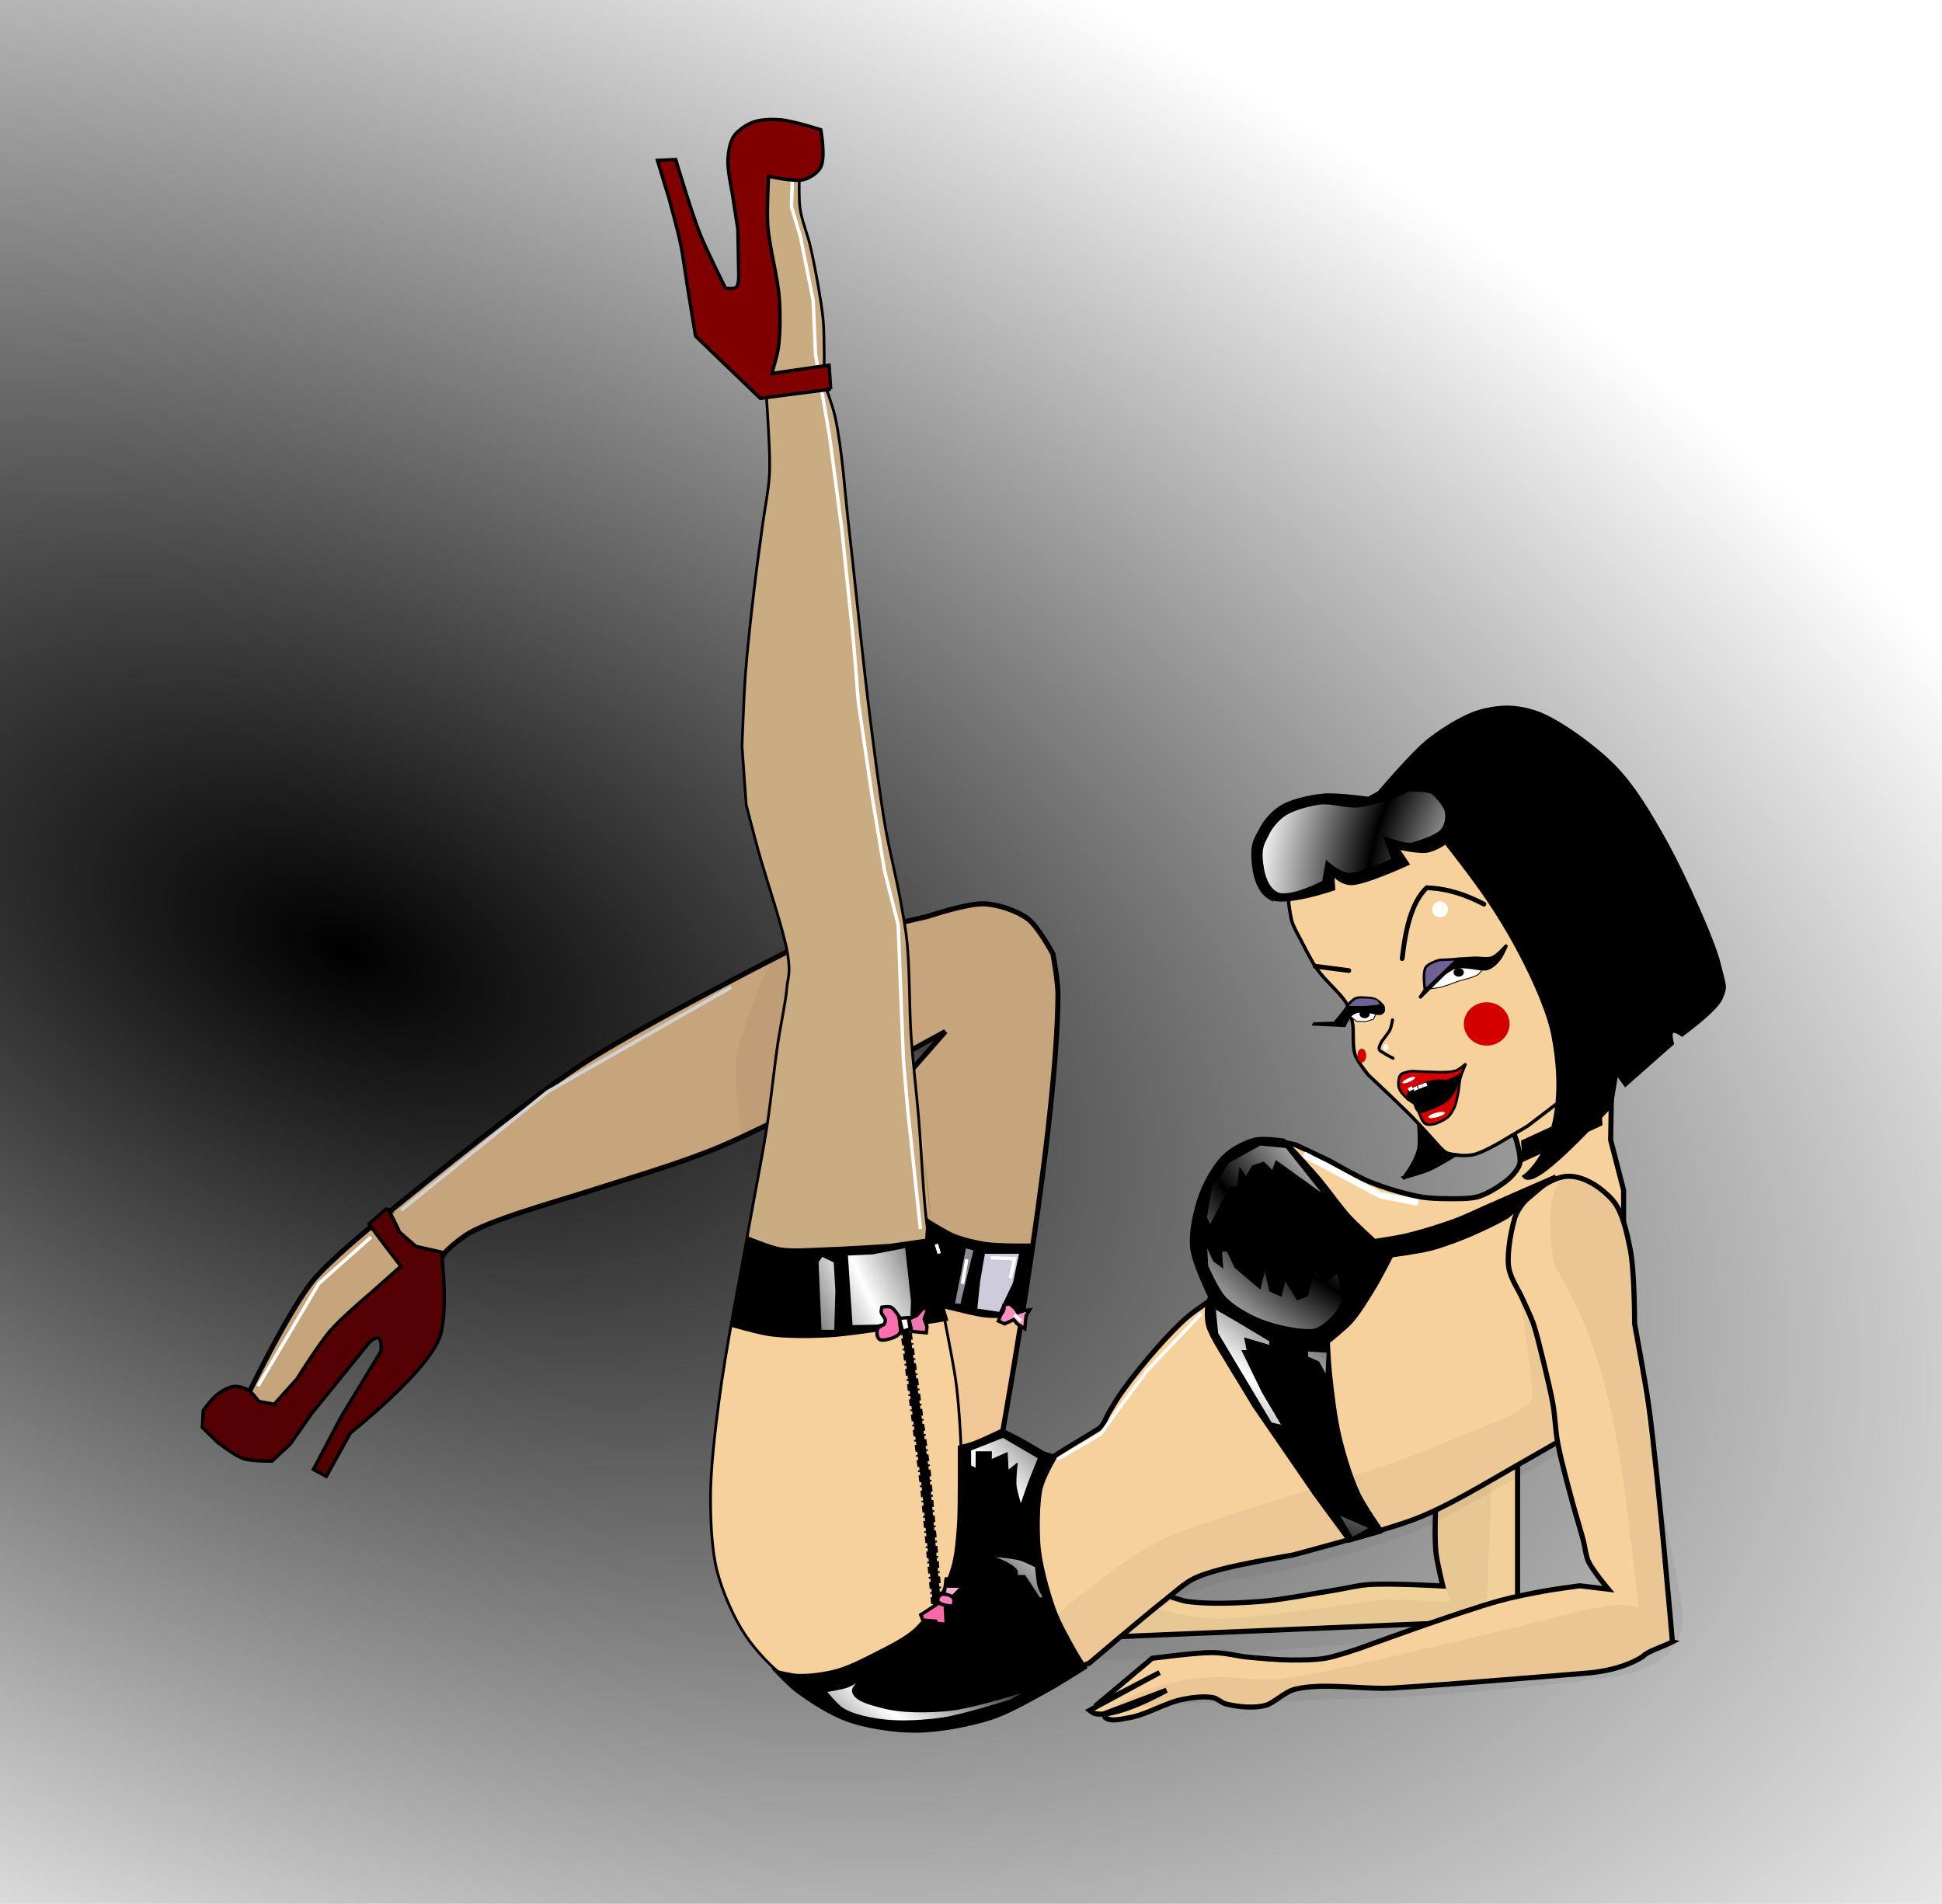 <svg xmlns="http://www.w3.org/2000/svg" xmlns:xlink="http://www.w3.org/1999/xlink" viewBox="0 0 570.44 559.2"><defs><filter id="k" height="2.64" width="4.163" color-interpolation-filters="sRGB" y="-.82" x="-1.581"><feGaussianBlur stdDeviation="1.588"/></filter><filter id="z" height="1.746" width="1.696" color-interpolation-filters="sRGB" y="-.373" x="-.348"><feGaussianBlur stdDeviation=".44"/></filter><filter id="x" height="1.306" width="2.108" color-interpolation-filters="sRGB" y="-.153" x="-.554"><feGaussianBlur stdDeviation=".526"/></filter><filter id="w" height="1.362" width="1.314" color-interpolation-filters="sRGB" y="-.181" x="-.157"><feGaussianBlur stdDeviation=".525"/></filter><filter id="v" height="1.119" width="1.288" color-interpolation-filters="sRGB" y="-.059" x="-.144"><feGaussianBlur stdDeviation=".456"/></filter><filter id="u" color-interpolation-filters="sRGB"><feGaussianBlur stdDeviation=".587"/></filter><filter id="t" color-interpolation-filters="sRGB"><feGaussianBlur stdDeviation="1.002"/></filter><filter id="q" color-interpolation-filters="sRGB"><feGaussianBlur stdDeviation=".416"/></filter><filter id="A" color-interpolation-filters="sRGB"><feGaussianBlur stdDeviation="2.102"/></filter><filter id="p" height="1.425" width="1.551" color-interpolation-filters="sRGB" y="-.212" x="-.276"><feGaussianBlur stdDeviation=".17"/></filter><filter id="o" color-interpolation-filters="sRGB"><feGaussianBlur stdDeviation=".064"/></filter><filter id="n" color-interpolation-filters="sRGB"><feGaussianBlur stdDeviation=".143"/></filter><filter id="m" height="2.575" width="1.429" color-interpolation-filters="sRGB" y="-.787" x="-.215"><feGaussianBlur stdDeviation=".445"/></filter><filter id="l" height="1.248" width="1.233" color-interpolation-filters="sRGB" y="-.124" x="-.116"><feGaussianBlur stdDeviation=".089"/></filter><filter id="y" height="1.716" width="2.457" color-interpolation-filters="sRGB" y="-.358" x="-.728"><feGaussianBlur stdDeviation=".562"/></filter><filter id="j" height="3.272" width="3.156" color-interpolation-filters="sRGB" y="-1.136" x="-1.078"><feGaussianBlur stdDeviation="6.031"/></filter><filter id="i" height="1.975" width="1.975" color-interpolation-filters="sRGB" y="-.487" x="-.487"><feGaussianBlur stdDeviation=".944"/></filter><filter id="h" color-interpolation-filters="sRGB"><feGaussianBlur stdDeviation="1.232"/></filter><filter id="g" height="3.657" width="1.509" color-interpolation-filters="sRGB" y="-1.328" x="-.255"><feGaussianBlur stdDeviation="2.526"/></filter><filter id="f" height="1.485" width="1.22" color-interpolation-filters="sRGB" y="-.243" x="-.11"><feGaussianBlur stdDeviation="1.628"/></filter><filter id="e" height="2.374" width="2.461" color-interpolation-filters="sRGB" y="-.687" x="-.73"><feGaussianBlur stdDeviation="5.336"/></filter><filter id="s" height="1.032" width="1.266" color-interpolation-filters="sRGB" y="-.016" x="-.133"><feGaussianBlur stdDeviation="2.1"/></filter><filter id="B" color-interpolation-filters="sRGB"><feGaussianBlur stdDeviation="1.896"/></filter><filter id="d" color-interpolation-filters="sRGB"><feGaussianBlur stdDeviation="1.144"/></filter><filter id="c" color-interpolation-filters="sRGB"><feGaussianBlur stdDeviation=".29"/></filter><radialGradient id="b" gradientUnits="userSpaceOnUse" cy="583.78" cx="226.84" gradientTransform="matrix(1.637 .638 -.297 .946 -4.848 -197.02)" r="350.55"><stop offset="0"/><stop offset="1" stop-opacity="0"/></radialGradient><radialGradient id="r" xlink:href="#a" spreadMethod="reflect" gradientUnits="userSpaceOnUse" cy="660.02" cx="528.62" gradientTransform="matrix(.554 .448 -.482 .596 586.05 -149.62)" r="46.308"/><linearGradient id="a"><stop offset="0"/><stop offset="1" stop-color="#fff"/></linearGradient></defs><g transform="translate(-91.326 -220.59)"><path color="#000" fill="url(#b)" d="M91.326 220.59h570.44v559.2H91.326z"/><path d="M383.71 653s18.26-97.952 18.383-140.44c.01-3.557-1.47-11.765-1.47-11.765s-4.32-8.013-7.354-10.294c-3.178-2.39-8.53-4.163-12.5-4.412-5.182-.325-16.912 3.677-16.912 3.677l-38.236 8.823s-45.125 22.754-63.237 34.56c-19.11 12.456-60.295 46.324-60.295 46.324s-14.284 11.52-19.118 17.647c-7.83 9.925-20.589 36.765-20.589 36.765l8.824 3.677 41.177-39.707 8.824-8.088s.413-1.731 6.615-6.136 26.61-9.987 38.239-13.718c11.093-3.559 26.036-7.962 36.765-12.5 20.535-8.685 66.178-33.824 66.178-33.824l-30.883 35.295 11.765 110.3 33.824-16.177z" fill-rule="evenodd" stroke="#000" stroke-width="1.5" fill="#f1c795"/><path d="M289.81 697.97s-4.61 13.49-5.22 20.234c-.609 6.745 1.564 20.234 1.564 20.234l3.695.156 3.625-40.469-3.664-.156z" style="block-progression:tb;text-indent:0;text-transform:none" transform="matrix(2.359 0 0 1.637 -363.65 -644.44)" opacity=".196" filter="url(#c)" color="#000"/><path d="M326.33 266.97s-.591 10.437 0 14.853c.442 3.302 2.156 7.471 2.922 10.714.856 3.625 1.806 8.504 2.435 12.175.523 3.055 1.22 7.137 1.461 10.227.42 5.39.243 18.019.243 18.019s2.498 6.741 3.166 9.74c2.178 9.772 2.978 23.17 4.14 33.116 1.099 9.415 3.408 31.41 3.408 31.41s1.789 16.374 2.679 23.377c1.265 9.951 2.915 23.23 4.626 33.116 1.107 6.395 3.213 14.8 4.383 21.184.667 3.638 1.575 8.495 1.948 12.175.848 8.366.646 19.613 1.218 28.002.483 7.1 1.58 16.529 2.191 23.619.87 10.075 1.318 23.582 2.679 33.603 1.09 8.035 3.647 18.566 5.113 26.54 1.073 5.836 2.727 13.587 3.41 19.48.882 7.633 1.413 17.886 1.46 25.568.03 4.899-.73 16.314-.73 16.314l-3.166 42.856s-26.436 6.147-37.742 4.626c-3.052-.41-6.95-2.165-9.496-3.896-4.444-3.02-9.425-8.443-12.418-12.905-3.426-5.105-6.739-12.797-8.28-18.749-1.616-6.249-1.932-14.973-1.947-21.428-.02-8.505 1.347-19.81 2.435-28.246 2.037-15.806 6.25-36.656 9.01-52.352 1.503-8.552 3.777-19.909 5.113-28.489 1.201-7.717 2.4-19.79 3.409-25.81 1.008-6.021 2.096-11.063 2.435-14.854.338-3.791 1.181-4.019.243-10.227-.938-6.208-6.72-23.369-8.522-29.95-1.802-6.581-3.653-13.879-3.653-13.879l-1.21-17.04s.506-14.669.974-20.94c.585-7.836 1.764-18.25 2.679-26.055.651-5.561 1.687-12.956 2.435-18.506.57-4.238 1.716-9.852 1.948-14.123.277-5.108-.216-11.936-.487-17.045-.75-14.12-3.653-46.995-3.653-46.995l-.243-32.385 13.392 3.166z" fill-rule="evenodd" stroke="#000" stroke-width=".8" fill="#f6d19c"/><path d="M537.09 638.82v57.568l-127.97 5.384 13.253-28.991 13.253 16.98s3.152 1.054 4.556 1.243c6.28.84 14.803.474 21.122 0 6.64-.499 15.373-2.27 21.95-3.314 2.985-.474 6.924-1.435 9.94-1.656 6.568-.482 21.95.414 21.95.414s-1.805-7.198-2.071-10.354c-.71-8.423.828-28.163.828-28.163l23.193-9.112z" fill-rule="evenodd" stroke="#000" stroke-width="1.5" fill="#f1d09a"/><path d="M529.71 649.86l-1.929 47.436c-8.324 5.536-82.68 9.326-115.36 11.35l16.58-16.14s13.143 3.929 22.43 3.571c9.285-.357 46.856-5.714 46.856-5.714l19.25.714s-7.75-19.07-5.964-26.929l18.143-14.286z" opacity=".211" filter="url(#d)"/><path d="M401.75 712.46l9.486-3.32s15.794-13.458 22.767-18.973c2.233-1.766 5.08-4.35 7.59-5.692 2.261-1.21 5.59-2.166 8.063-2.846 6.296-1.731 21.344-4.269 21.344-4.269s25.726-6.756 35.574-10.435c9.849-3.68 21.632-10.983 29.882-15.653s24.665-14.23 24.665-14.23l7.115-54.073v-12.807l-3.795-14.704.475-28.934-36.048 7.115 7.888 21.928s1.428 4.717 1.006 6.708c-.272 1.283-1.456 2.727-2.348 3.69-1.367 1.476-3.632 3.002-5.366 4.024-1.377.812-3.31 1.8-4.863 2.18-2.546.622-6.1.513-8.72.503-2.32-.009-5.43-.1-7.715-.503-4.593-.81-10.597-2.62-14.925-4.36-3.737-1.503-11.907-6.205-11.907-6.205l-9.894-4.696s-2.803-.67-4.025-.838c-2.198-.303-5.192-.883-7.378-.503-1.731.3-3.924 1.345-5.367 2.348-1.723 1.198-3.576 3.372-4.863 5.03-2.062 2.66-4.716 6.398-5.87 9.56-.697 1.911-.888 4.676-1.005 6.707-.171 2.965-.136 6.962.335 9.894.341 2.122 1.165 4.901 2.012 6.876.712 1.657 3.019 5.199 3.019 5.199s-6.278 4.12-8.72 6.204c-2.895 2.472-6.36 6.21-8.888 9.056-3.256 3.666-7.382 8.754-10.23 12.745-1.314 1.84-2.882 4.422-4.025 6.373-.694 1.185-1.262 3.003-2.18 4.024-.653.727-1.863 1.315-2.683 1.845-2.125 1.37-5.063 3.028-7.211 4.36-2.23 1.384-7.38 4.696-7.38 4.696l-15.427 38.738 19.61 23.236z" fill-rule="evenodd" stroke="#000" stroke-width="1.5" fill="#f6d19c"/><path d="M412.25 723.09l3.459-1.998.23 2.382-2.69.231-.999-.615zM420.01 723.55s.613.969.371 1.291c-.582.776-2.507.785-3.065.646-.557-.14-.623-.839-.623-.839l3.317-1.098z" fill-rule="evenodd" fill="red"/><path d="M537.67 778.1c0 5.149-3.925 9.323-8.766 9.323-4.842 0-8.767-4.174-8.767-9.323s3.925-9.323 8.767-9.323 8.766 4.174 8.766 9.323z" transform="translate(23.942 -191.29)" fill-rule="evenodd" filter="url(#e)" fill="#fff"/><path d="M474.23 559.67l11.132 5.844 11.41 6.123 11.132 2.226" filter="url(#f)" stroke="#fff" stroke-width="1.9" fill="none"/><path d="M514.98 743.94l20.475-3.37" transform="matrix(1.15 0 0 3.22 -53.92 -1836.7)" filter="url(#g)" stroke="#000" stroke-width="2" fill="none"/><path d="M209.15 576.1l42.985-34.797 53.901-30.703" filter="url(#h)" stroke="#fff" fill="none"/><path d="M469.83 485.54s.485 4.157 1.033 5.854c.547 1.693 1.76 3.76 2.583 5.338 1.368 2.624 3.115 6.19 4.82 8.608 2.173 3.083 6.704 7.023 8.265 9.47s1.571 3.864 2.066 6.199c.496 2.334-.079 6.497.69 9.125.618 2.118 3.96 6.199 3.96 6.199l6.198 5.854s5 4.762 7.059 6.887c2.341 2.415 7.576 8.264 7.576 8.264s1.423 1.565 2.238 1.894c2.16.874 5.456.934 7.748.517 2.456-.447 7.576-3.444 7.576-3.444l8.437-4.993 8.78-6.715 3.789-42.184-14.807-26.86-28.926-15.496-34.78 12.57-4.305 12.912z" fill-rule="evenodd" stroke="#000" fill="#f6d19c"/><path d="M491.05 676.75a2.324 2.324 0 11-4.649 0 2.324 2.324 0 014.649 0z" transform="translate(25.612 -189.07)" fill-rule="evenodd" filter="url(#i)" fill="#feffff"/><path d="M509.13 710.42c0 3.518-3.006 6.37-6.715 6.37s-6.715-2.852-6.715-6.37 3.006-6.37 6.715-6.37 6.715 2.852 6.715 6.37z" transform="translate(25.612 -189.07)" fill-rule="evenodd" filter="url(#j)" fill="#d40000"/><path d="M468.33 719.8c0 1.284-.54 2.324-1.205 2.324-.666 0-1.205-1.04-1.205-2.324s.54-2.324 1.205-2.324 1.205 1.04 1.205 2.324z" transform="matrix(1.054 0 0 .875 -1.003 -99.189)" fill-rule="evenodd" filter="url(#k)" fill="#d40000"/><path d="M521.91 533.02s-1.26 2.866-1.6 4.159c-.332 1.266-.378 3.035-.64 4.318-.266 1.312-.572 3.097-1.119 4.318-.424.948-1.14 2.192-1.92 2.88-1.045.922-3.097 1.863-4.158 2.078-1.06.216-1.828.29-2.559-.16-.73-.448-1.22-1.851-1.599-2.719-.4-.918-.96-3.198-.96-3.198s-2.257-1.053-3.039-1.76c-.79-.714-1.797-1.851-2.079-2.879-.28-1.022-.149-2.7.32-3.518.47-.818 1.16-.765 2.352-1.147 1.193-.383 3.148-.02 5.26 0 2.11.02 6.265.436 8.702-.293 1.058-.316 3.04-2.079 3.04-2.079z" fill-rule="evenodd" stroke="#000" stroke-width=".75" fill="#d40000"/><path d="M504.91 543.35s.184-1.579.565-2.149c.33-.493 1.697-1.018 1.697-1.018s2.267-1.028 3.28-1.357c.83-.27 1.957-.616 2.827-.678 1.088-.078 2.324.215 3.393 0 1.056-.214 3.167-1.47 3.167-1.47s-.64 2.516-1.131 3.505c-.553 1.113-1.438 2.577-2.375 3.393-1.236 1.077-3.325 1.925-4.863 2.488-.982.36-2.443 1.226-3.393.792-.663-.303-1.131-2.149-1.131-2.149l-2.036-1.357z" fill-rule="evenodd" stroke="#000"/><rect ry="0" transform="matrix(.786 -.441 .441 .786 72.846 -117.48)" height="1.167" width="1.459" y="870.98" x="60.901" filter="url(#l)" fill="#fff"/><path d="M482.58 726.08c0 .375-1.114.679-2.488.679s-2.488-.304-2.488-.679c0-.375 1.114-.679 2.488-.679s2.488.304 2.488.679z" transform="matrix(.748 -.33 .33 .748 -93.571 153.16)" filter="url(#m)" fill="#fff"/><path d="M482.58 726.08c0 .375-1.114.679-2.488.679s-2.488-.304-2.488-.679c0-.375 1.114-.679 2.488-.679s2.488.304 2.488.679z" transform="rotate(-15.324 -164.811 513.737)" filter="url(#m)" fill="#fff"/><rect transform="matrix(.818 -.38 .38 .818 125.52 -149.22)" ry="0" height="1.167" width="1.459" y="870.98" x="60.901" filter="url(#l)" fill="#fff"/><rect ry="0" transform="rotate(-20.124 -412.32 -613.46) scale(.902)" height="1.167" width="1.459" y="870.98" x="60.901" filter="url(#l)" fill="#fff"/><rect transform="rotate(-20.124 -413.042 -617.25) scale(.902)" ry="0" height="1.167" width="1.459" y="870.98" x="60.901" filter="url(#l)" fill="#fff"/><path d="M503.2 502.15c.99-8.867 2.816-16.588 7.197-20.792 6.071.18 11.574 2.065 16.794 4.798M487.52 505.67l-9.916-1.28" filter="url(#n)" stroke="#000" stroke-linecap="round" stroke-width="1.4" fill="none"/><path d="M510.51 511.19l3.895-.573 2.433-.761 2.754-1.033 2.97-.818s2.107-.601 2.841-1.105c.433-.296 1.077-1.134 1.077-1.134l-1.206-2.195-11.019.646-3.745 6.973z" fill-rule="evenodd" stroke="#000" stroke-width=".25" fill="#feffff"/><path d="M508.57 513.43s4.502-4.53 6.477-6.425c.614-.59.706-.726 2.512-1.8 1.78-1.06 4.529-.675 6.68-.384 1.265.171 2.913.574 4.07.181 1.331-.452 2.722-1.769 3.585-3.017.863-1.249 1.793-3.503 1.793-3.503s-2.326 2.722-3.94 3.412c-1.474.631-3.736.088-5.337.162-1.706.079-5.681.355-5.681.355l-7.06 6.37-3.099 4.65z" stroke-linejoin="round" fill-rule="evenodd" stroke="#000" stroke-linecap="round"/><path d="M509.8 510.77s-.606-4.378.264-5.965c.712-1.298 4-2.228 4-2.228l5.41-.284-8.813 8.477h-.861z" fill-rule="evenodd" stroke="#000" stroke-width=".75" fill="#6f6194"/><path d="M495.14 695.05c0 .523-.54.947-1.205.947-.666 0-1.205-.424-1.205-.947 0-.523.54-.947 1.205-.947s1.205.424 1.205.947z" transform="translate(25.87 -188.85)" stroke-linejoin="round" fill-rule="evenodd" filter="url(#n)" stroke="#000" stroke-linecap="round" stroke-width=".6"/><path d="M488.08 519.2l1.722 1.377 2.669.087 2.238-.69L496 517.65l-4.046-2.152-3.1 2.066-.774 1.636z" fill-rule="evenodd" stroke="#000" stroke-width=".25" fill="#fff"/><path d="M477.41 521.35l5.94-.172s3.063-3.587 3.702-4.735c.639-1.149 1.017-1.408 1.808-2.066.79-.658 1.535-.748 3.788-.603 2.253.146 2.765.39 3.616 1.12.85.729 1.44 1.22 1.377 1.807-.063.588.358.8-.689 1.464-.523.332-2.47-.387-4.132-.614-1.66-.227-3.035.038-4.132.614-1.168.612-2.497 3.616-2.497 3.616l-8.781-.43z" fill-rule="evenodd" stroke="#000"/><path d="M495.14 695.05c0 .523-.54.947-1.205.947-.666 0-1.205-.424-1.205-.947 0-.523.54-.947 1.205-.947s1.205.424 1.205.947z" transform="translate(-1.764 -176.63)" stroke-linejoin="round" fill-rule="evenodd" filter="url(#n)" stroke="#000" stroke-linecap="round" stroke-width=".6"/><path d="M487.22 516.18s3.829.017 4.993 0c1.35-.02 4.477-.43 4.477-.43s-.385-1.108-.775-1.378c-.71-.49-2.582-.609-3.444-.602-.942.007-2.077-.15-2.927.258-.593.285-2.324 2.152-2.324 2.152z" fill-rule="evenodd" stroke="#000" stroke-width=".25" fill="#6f6194"/><path d="M500.36 520.14s-.247 1.72-.68 2.799c-.432 1.08-2.301 3.066-2.719 3.998-.418.933-.673 1.359-.48 1.92.179.517.986.814 1.44 1.12.874.588 2.599 1.439 2.599 1.439" filter="url(#o)" stroke="#000" stroke-linecap="round" stroke-width=".9" fill="none"/><path d="M473.55 717.25c0 .53-.331.96-.74.96s-.74-.43-.74-.96.332-.96.74-.96.74.43.74.96z" transform="translate(25.612 -189.07)" opacity=".937" filter="url(#p)" fill="#fff"/><path d="M393.6 587.72s8.366-32.674 8.49-75.166c.01-3.557-1.471-11.765-1.471-11.765s-4.32-8.013-7.354-10.294c-3.177-2.39-8.53-4.163-12.5-4.412-5.181-.325-23.417 5.958-23.417 5.958-.224-.493.393 2.518 1.183 12.334.79 9.793-1.367 19.379.88 23.204 4.494 7.65 8.24-4.679 9.59-3.995l-8.837 11.5 4.481 44.093 9.326 5.393 19.63 3.15z" opacity=".2" fill-rule="evenodd" fill="#1a1a1a"/><path d="M355.42 604.8l6.781 53.632 3.493 37.193 3.493-3.082-1.643-2.466-3.288-36.987-6.576-48.084-2.26-.206z" fill-rule="evenodd" stroke="#000" stroke-dasharray="2,1,.5,1"/><path d="M326.33 266.97s-.591 10.437 0 14.853c.442 3.302 2.156 7.471 2.922 10.714.856 3.625 1.806 8.504 2.435 12.175.523 3.055 1.22 7.137 1.461 10.227.42 5.39.243 18.019.243 18.019s2.498 6.741 3.166 9.74c2.178 9.772 2.978 23.17 4.14 33.116 1.099 9.415 3.408 31.41 3.408 31.41s1.789 16.374 2.679 23.377c1.265 9.951 2.915 23.23 4.626 33.116 1.107 6.395 3.213 14.8 4.383 21.184.667 3.638 1.575 8.495 1.948 12.175.848 8.366.646 19.613 1.218 28.002.483 7.1 1.58 16.529 2.191 23.619.87 10.075 5.622 30.284 2.192 39.447 1.038 12.678-8.215 3.125-12.908 3.079l-15.141-.148-14.712-2.72c-6.184-1.143-10.881 1.602-9.105-8.246 1.542-8.546 3.778-19.91 5.114-28.49 1.201-7.717 2.4-19.79 3.409-25.81 1.008-6.02 2.096-11.062 2.435-14.853.338-3.792 1.181-4.02.243-10.227-.938-6.208-6.72-23.37-8.522-29.95-1.802-6.582-3.653-13.88-3.653-13.88l-1.21-17.04s.506-14.668.974-20.94c.585-7.836 1.764-18.25 2.679-26.054.651-5.562 1.687-12.956 2.435-18.506.571-4.239 1.716-9.853 1.948-14.123.277-5.108-.216-11.936-.487-17.045-.75-14.121-3.653-46.995-3.653-46.995l-.243-32.385 13.392 3.165z" opacity=".2" fill-rule="evenodd" fill="#1a1a1a"/><path d="M311.1 584.3s6.704 2.744 9.283 3.162c3.977.646 9.403.11 13.43 0 5.689-.155 18.94-1.033 18.94-1.033l12.052-1.722 2.41 16.53 2.067 6.886s-10.228 1.678-15.496 2.411c-5.268.733-13.703 2.11-19.628 2.41-4.953.252-11.611.296-16.53-.344-3.478-.452-11.363-2.755-11.363-2.755L311.1 584.3z" fill-rule="evenodd" stroke="#000"/><path d="M340.18 589.19l7.404-.344 9.814-1.894 1.722 15.84-.172 4.476-9.815 2.583-7.575.172-1.378-20.834zM332.78 589.53l3.616 1.722.516 8.437-.344 11.708h-4.132l-.861-20.146 1.205-1.721z" fill-rule="evenodd" filter="url(#q)" stroke="#000" stroke-width=".4" fill="url(#r)"/><path d="M363.96 579.24s5.25 3.329 7.733 4.316c2.671 1.062 6.46 1.966 9.325 2.374 3.78.538 12.736.431 12.736.431l-3.184 20.717s-6.704.297-9.553 0c-3.126-.325-7.17-1.481-10.235-2.158-2.53-.558-8.415-1.942-8.415-1.942l1.592-23.738z" fill-rule="evenodd" stroke="#000" stroke-width="1.04"/><path d="M361.19 586.6l2.238.344 2.41 20.661-2.41.69-2.238-21.695z" stroke-width=".4" fill-rule="evenodd" filter="url(#q)" stroke="#000" fill="url(#r)"/><path d="M361.7 581.61l-3.86-36.258-1.133-13.329-1.033-25.827-.517-13.946-3.96-15.668-3.616-21.522-4.132-28.237-1.377-17.39-3.444-33.23-3.616-27.376-4.132-24.105-.689-15.84-3.788-18.94-2.582-8.609.344-11.88" filter="url(#s)" stroke="#fff" fill="none"/><path d="M385.67 640.7s3.688 1.78 5.23 2.615c2.131 1.153 6.975 4.069 6.975 4.069l3.517 1.102s-3.643 5.992-4.389 9.65c-.745 3.658-.913 10.622-.58 15.983.331 5.36 2.595 13.827 4.649 19.47 1.333 3.664 3.922 8.214 5.812 11.624.891 1.609 3.196 5.23 3.196 5.23s-7.645 4.827-11.043 6.685c-4.857 2.656-11.297 6.432-16.564 8.136-6.395 2.07-15.364 3.74-22.086 3.778-6.09.035-14.31-1.161-20.05-3.196-4.934-1.75-10.919-5.586-15.112-8.718-1.926-1.44-5.812-5.522-5.812-5.522s4.445 1.112 6.394 1.163c3.426.09 8.029-.541 11.333-1.453 3.575-.987 8.036-3.242 11.333-4.94 3.615-1.863 8.604-4.251 11.624-6.975 2.913-2.627 5.924-7.042 7.846-10.462 1.38-2.456 2.775-5.993 3.487-8.718.845-3.233 1.2-7.711 1.453-11.043.311-4.086.247-9.56.29-13.658.032-2.964 0-9.88 0-9.88s2.876-.728 4.069-1.163c2.603-.95 8.427-3.778 8.427-3.778z" fill-rule="evenodd" stroke="#000"/><path d="M382.18 677.6s6.177.452 8.718 1.162c1.466.41 4.65 2.035 4.65 2.035s.32 4.337.871 6.102c.291.93 1.453 2.906 1.453 2.906l-1.162.29-4.359-6.683h-2.325s.221-1.077 0-1.453c-1.365-2.32-7.846-4.359-7.846-4.359zM396.42 648.83s-2.084 5.066-2.906 7.265c-.743 1.989-2.325 6.684-2.325 6.684s-1.274-4.024-1.453-5.812c-.191-1.91.29-6.393.29-6.393l-2.615 2.034-.29-5.231-4.65 2.034v-2.325h-4.359v4.94l-1.743-.871v-4.65l9.59-3.778 10.461 6.103zM341.79 717.41c-.326-1.643 3.487-4.359 3.487-4.359s-3.126 2.286-4.65 2.906c-1.9.773-6.683 1.453-6.683 1.453s3.309 4.12 5.23 5.23c3.205 1.852 8.238 2.776 11.916 3.197 5.113.586 12.054.17 17.145-.58 6.066-.895 19.76-5.232 19.76-5.232l5.231-2.906s-15.89 5.087-22.957 5.812c-5.99.615-14.255.757-20.05-.871-2.78-.781-7.866-1.818-8.428-4.65z" stroke-width=".4" fill-rule="evenodd" filter="url(#q)" stroke="#000" fill="url(#r)"/><path d="M401.87 649.28l12.802-7.514 6.4-8.906 7.237-9.74 15.863-16.698" filter="url(#t)" stroke="#fff" fill="none"/><path d="M322.74 500.02s-42.245 21.314-60.356 33.119c-19.11 12.456-60.295 46.324-60.295 46.324s-14.284 11.519-19.118 17.647c-7.83 9.925-20.589 36.765-20.589 36.765l8.824 3.676 41.177-39.707 8.823-8.088s.414-1.73 6.615-6.135 26.61-9.987 38.24-13.718c11.092-3.56 26.035-7.963 36.764-12.5l13.864-5.387 5.906-41.263.145-10.734z" opacity=".2" fill-rule="evenodd" fill="#1a1a1a"/><path d="M380.2 588.36h11.074l-1.917 9.158-4.259 8.944-7.24-1.065.851-8.305 1.49-8.732z" fill-rule="evenodd" filter="url(#u)" stroke="#000" fill="#cfcbda"/><path d="M374.66 586.65l3.195.852-4.047 16.61-2.555-.212 3.407-17.25z" fill-rule="evenodd" filter="url(#v)" stroke="#000" fill="#8d8997"/><path d="M366.14 582.61l2.768 12.565-.638.213-2.13-12.778z" stroke-width=".4" fill-rule="evenodd" filter="url(#q)" stroke="#000" fill="url(#r)"/><path d="M382.33 590.06l7.028.213-1.278 5.75" filter="url(#w)" stroke="#fff" fill="none"/><path d="M375.3 590.49l-1.278 7.24" filter="url(#x)" stroke="#fff" fill="none"/><path d="M366.36 586.02l.852 2.768" filter="url(#y)" stroke="#fff" fill="none"/><path d="M362.41 696.46l3.75.312.312.625 2.812.313-.313-5.624-1.875-.625-5.31 3.437.624 1.562z" fill-rule="evenodd" stroke="#000" fill="#fa68a7"/><path d="M370.85 689.9l3.437-3.437h-4.374l-.625-2.5-.625 5 2.187.937z" fill-rule="evenodd" stroke="#000" fill="#f6afcf"/><path d="M368.32 688.85c-.362.017-.852.258-1.08.54-.298.37-.601 1.104-.397 1.533.386.813 1.846 1.066 2.727 1.25.459.096 1.218.29 1.562-.028.47-.437.537-1.585.199-2.13-.51-.824-2.044-1.21-3.011-1.165z" fill-rule="evenodd" stroke="#000" fill="#ff7ec0"/><path d="M200.31 583.94l-15.349 13.675-17.861 30.14" filter="url(#h)" stroke="#fff" fill="none"/><path d="M335.34 334.91l-.487-7.061-16.801 2.435s1.633-5.403 1.948-7.792c.554-4.201.537-9.896.244-14.123-.457-6.566-2.952-15.106-3.41-21.671-.299-4.3.244-14.366.244-14.366s7.435 1.832 10.47.974c1.757-.497 4.053-2.02 4.87-3.653 1.47-2.94 0-10.957 0-10.957s-8.256-2.646-11.931-2.922c-2.414-.18-5.773-.13-8.035.73-1.953.744-4.44 2.404-5.6 4.14-1.173 1.752-1.581 4.713-1.705 6.818-.169 2.867 1.217 9.496 1.217 9.496l1.705 10.957.243 12.905s.204 3.293-.73 4.14c-.706.64-3.166.243-3.166.243s-5.587-11.118-7.548-16.07c-2.518-6.358-7.062-21.672-7.062-21.672l-5.356.244 3.409 11.2s2.569 9.333 3.409 13.393c.749 3.622 1.356 8.523 1.948 12.175.721 4.457 2.435 14.853 2.435 14.853l18.993 18.262 20.697-2.679z" fill-rule="evenodd" stroke="#000" fill="maroon"/><path d="M205.56 575.97l3.166 6.574 4.748 4.14 7.548 1.704s2.19 18.39-.73 25.445c-4.357 10.53-26.054 27.637-26.054 27.637l-7.062 12.784-3.774-2.07 8.157-15.461 11.688-19.236s.319-3.336-.73-3.896c-.736-.393-2.557 1.095-2.557 1.095l-17.167 21.184-6.21 8.888-5.356 4.992s-6.003.075-8.4-.73c-2.537-.853-7.55-4.75-7.55-4.75l-4.504-4.382.244-4.992s2.56-3.507 4.017-4.626c1.322-1.015 3.334-2.267 4.992-2.435 1.313-.133 3.128.42 4.261 1.096 1.155.688 3.044 3.287 3.044 3.287l4.505.852 6.696-7.427s6.459-10.316 9.862-14.245c3.231-3.731 12.053-11.2 12.053-11.2l8.644-7.671-4.87-6.33-4.505-6.088 4.992-4.383.852.243z" fill-rule="evenodd" stroke="#000" fill="#500"/><path d="M539.02 566.13s14.66-9.891 8.437-41.764c-1.591-8.149-8.32-22.727-15.94-34.834-7.621-12.107-16.132-21.743-16.168-22.565l-1.6-1.6-18.552-10.555s11.059-13.164 15.994-16.954c4.935-3.79 11.09-7.506 15.994-8.637 4.903-1.131 9.243-1.405 15.354.64 6.111 2.044 16.849 9.773 22.712 15.674 5.862 5.9 10.87 14.332 15.674 23.032 4.803 8.7 13.646 28.142 15.354 35.187 1.708 7.045 2.055 6.318.64 9.916-1.416 3.598-11.517 10.876-11.517 10.876s-2.081-1.535-2.878-.96c-.798.575 0 3.519 0 3.519l-13.755 12.156-2.56-3.519-1.599 9.597c-14.175 15.079-23.319 23.57-25.59 20.792z" fill-rule="evenodd" stroke="#000"/><path d="M464.09 484.16c4.254 2.611 18.953-2.48 18.953-2.48l-.32-4.797s1.551 2.784 5.118 3.199 16.954-5.758 16.954-5.758l-3.199-4.799s6.591 1.583 9.277.96c2.686-.622 6.246-2.922 7.677-4.798 1.432-1.876 2.159-4.356 1.92-6.398-.24-2.041-2.016-4.634-3.52-6.078s-3.947-2.719-6.077-3.198c-2.13-.48-4.957-.364-7.677.32s-9.916 4.798-9.916 4.798-9.186-1.314-13.115-.96c-3.628.327-8.816 1.49-11.756 3.039-2.94 1.548-5.5 4.625-6.478 6.558-.995 1.965-2.491 3.835-2.56 7.037-.067 3.202.465 10.744 4.72 13.355z" fill-rule="evenodd" stroke="#000"/><path d="M466.27 482.71c3.634 2.07 13.629-3.227 13.629-3.227l1.06-5.978s3.607 3.429 6.614 3.659c3.006.23 12.674-4.18 12.674-4.18l-2.478-6.68s6.214 2.556 8.456 1.937c2.242-.62 7.42-2.37 8.58-4.01s1.394-3.29 1.146-5.013c-.248-1.723-2.44-4.182-3.735-5.355-1.127-1.02-5.15-.885-6.295-.971-1.145-.087-4.497 1.843-6.767 2.515-2.27.672-6.247 1.946-9.022 2.168-3.312.264-7.888-1.267-11.041-.848-3.154.418-7.373 1.564-9.808 2.977s-4.515 4.11-5.293 5.782c-.79 1.702-2.005 3.338-1.989 6.057s.636 9.097 4.27 11.168z" stroke-width=".4" fill-rule="evenodd" filter="url(#q)" stroke="#000" fill="url(#r)"/><path d="M506.95 450.95l13.571-12.893 2.036-1.357s-1.13 4.11-.905 5.88c.13 1.026.529 2.549 1.357 3.168.93.695 2.528.558 3.845.452 1.318-.107 3.367-1.335 4.75-2.149 1.383-.814 3.281-2.649 4.072-4.184.755-1.468.904-4.524.904-4.524s5.166.964 7.238 1.81c2.985 1.217 6.761 3.408 9.274 5.428 2.882 2.316 6.266 6.006 8.37 9.047 1.467 2.122 3.312 5.167 3.845 7.691.294 1.396.721 3.684-.227 4.75-.822.926-4.071.679-4.071.679s.428 3.001.452 4.297c.02 1.02-.226 3.393-.226 3.393l-4.071.226s-.614 1.89-.905 3.167c-.196.863.099 3.215-.905 3.845-1.59.998-4.442-.49-6.107-1.357-.98-.51-2.714-2.488-2.714-2.488s1.422 2.77 1.583 4.071c.135 1.086-.452 3.62-.452 3.62s-2.822-.087-3.62.678c-.653.627-.678 2.94-.678 2.94l.453 2.036-3.393.226 1.81 2.488 1.13 1.358 4.524-.905 5.655 9.952 1.357-7.464h2.262v-8.37s1.503-1.105 2.262-1.13c1.398-.046 4.297 1.81 4.297 1.81l3.62 7.011 2.035-5.202 2.262-2.714 3.393 2.035 2.262-1.583s2.775-.432 3.845 0c2.536 1.025 4.971 4.156 6.56 7.012s3.032 7.732 3.732 10.518c.7 2.786 1.515 5.603 1.018 8.03-.498 2.426-5.655 7.69-5.655 7.69h-5.881l-1.81-2.488-.678 6.786-4.072 4.976-3.845 2.714-4.524-2.035h-2.94s-.792 6.084-1.131 8.595c-.34 2.51-1.131 8.143-1.131 8.143l2.262-2.262s.768-4.896.904-7.012c.1-1.558 0-5.203 0-5.203s2.515.323 3.393.905c1.29.855 2.94 2.828 2.94 2.828l9.161-8.596.68-6.107 5.088.792s7.271-5.996 8.822-9.613c.668-1.56-.255-4.392-.679-6.22-1.915-8.26-5.697-18.352-9.613-26.577-3.916-8.226-10.786-21.01-16.738-27.821-5.952-6.812-13.732-13.938-21.149-17.53-3.809-1.845-9.571-3.166-13.798-2.94-4.136.22-9.575 2.153-13.119 4.297-5.83 3.526-16.286 15.833-16.286 15.833l4.298-.453z" fill-rule="evenodd" filter="url(#q)" stroke="#000" stroke-width=".4" fill="url(#r)"/><path d="M503.72 566.47s5.193-1.405 7.305-2.313c2.493-1.073 7.914-4.383 7.914-4.383l-3.044-.365-3.774-3.653-4.018-4.505s.365 4.721 0 6.697c-.241 1.307-.984 2.952-1.583 4.139-.702 1.393-2.8 4.383-2.8 4.383z" fill-rule="evenodd" stroke="#000"/><path d="M350.17 605.97c-.07-.427.204-1.426.204-1.426s1.926-.332 2.648 0c1.024.47 2.445 2.852 2.445 2.852l.204 2.241s.37 1.812 0 2.445c-.566.969-2.174 1.55-3.26 1.834-.828.217-2.208.563-2.852 0-.696-.61-.79-2.214-.408-3.056.273-.603 1.834-1.223 1.834-1.223s.435-.837.407-1.222c-.058-.818-1.09-1.636-1.222-2.445z" fill-rule="evenodd" stroke="#000" fill="#fd6eb0"/><path d="M358.32 608.01l2.241-1.019 2.038-2.24 1.222.407-1.019 2.852.815 2.241-.204 1.834-4.278-.408-.815-3.667z" fill-rule="evenodd" stroke="#000" fill="#ee78b2"/><path d="M355.46 607.81l2.649-.204.61 3.26-2.24.815-1.019-3.871z" fill-rule="evenodd" stroke="#000" fill="#fffcff"/><path d="M386.23 605.36v-1.426l1.63-.408 1.63 1.427.815 1.222 1.833-.611 1.63-.204-1.018 1.63-.408 3.87-2.241-1.425-1.019-1.223-2.648 1.223-1.834-.815.611-1.63 1.019-1.63z" fill-rule="evenodd" stroke="#000" fill="#fc90c1"/><path d="M391.32 608.62l-2.037-1.834" filter="url(#z)" stroke="#fff" fill="none"/><path d="M401.43 695.43s24.286-21.786 37.5-27.5c13.214-5.714 58.929-17.857 74.286-24.643 15.357-6.786 27.5-9.643 27.5-15 0-5.357-4.007-39.466-4.007-39.466l19.721 20.895-6.071 34.643s-32.143 19.286-43.929 23.929c-11.786 4.643-29.643 9.286-37.143 10.714-7.5 1.429-18.214 1.786-28.214 7.143-10 5.357-28.169 21.25-31.741 23.393-3.571 2.143-14.688-6.25-7.902-14.108z" transform="matrix(1.059 -.022 .021 1 -44.316 13.603)" opacity=".211" filter="url(#A)"/><path d="M582.58 702.84s-4.121-48.351-6.914-68.951c-1.001-7.385-4.193-24.484-4.193-24.484s.014-15.623-1.341-22.136c-.927-4.456-2.169-10.858-5.199-14.254-3.07-3.442-8.554-7.412-13.75-6.876-5.198.537-13.372 6.862-14.943 12.316-1.476 5.128-2.342 11.68-1.66 14.851.682 3.172 2.71 5.983 3.857 8.553.964 2.16 2.37 4.991 3.186 7.211.489 1.33 1.342 4.528 1.342 4.528s3.487 13.552 4.528 19.453c.581 3.294.737 7.778 1.341 11.068 1.021 5.556 3.073 12.82 4.528 18.279.85 3.185 2.176 7.378 3.019 10.565.49 1.852.712 4.463 1.51 6.205 1.26 2.754 5.869 8.217 5.869 8.217l-8.385-1.006s-7.178.956-10.23 1.509c-4 .725-9.33 1.767-13.248 2.85-12.497 3.458-40.918 13.92-40.918 13.92s-7.194 2.482-10.397 3.018c-3.03.508-7.157.532-10.23.503-3.732-.034-8.963-.503-12.41-.838-3.447-.335-6.315-1.275-10.565-1.342-4.25-.066-17.608 1.677-17.608 1.677l-16.77 14.087 18.95-9.894-20.571 11.117s1.12.836 1.642.943c6.476 1.33 20.94-6.861 20.94-6.861l-18.278 6.875s.043.954.335 1.174c1.687 1.273 4.96.349 7.043 0 4.88-.816 10.74-4.415 15.596-5.366 2.67-.523 6.392-1.054 9.056-.503 1.212.25 2.49 1.543 3.69 1.845 3.465.87 8.483 1.36 11.907.335 2.292-.687 5.391-3.952 8.552-4.695 8.424-1.982 20.208.212 28.844-.336 17.028-1.08 45.731-3.487 56.682-4.36s16.434-4.863 16.434-4.863c1.875-1.78 5.224-2.553 8.76-4.333z" fill-rule="evenodd" stroke="#000" stroke-width="1.5" fill="#f6d19c"/><path d="M497.33 670.43s-5.288-7.565-6.957-11.132c-2.272-4.854-4.337-11.759-5.566-16.976-1.317-5.585-2.18-13.218-2.783-18.924-.273-2.58-.557-8.627-.557-8.627s4.91-3.854 6.68-5.845c2.353-2.648 4.829-6.718 6.678-9.74 1.736-2.836 5.288-9.74 5.288-9.74s8.045-1.09 11.41-1.949c2.993-.763 6.871-2.195 9.74-3.34 2.985-1.19 6.868-3.014 9.741-4.452.935-.468 3.061-1.67 3.061-1.67l14.193-11.967-8.905 3.896s-7.987 3.51-11.41 5.01c-2.671 1.17-6.172 2.881-8.906 3.896-4.258 1.58-10.056 3.388-14.472 4.453-2.802.675-9.462 1.67-9.462 1.67s-5.409-4.92-7.514-7.236c-2.799-3.078-5.947-7.673-8.628-10.854-2.019-2.397-6.957-7.793-6.957-7.793l-3.618-3.618s-5.907-.843-8.349-.278c-2.947.682-6.693 2.669-8.906 4.731-2.88 2.685-5.547 7.455-6.957 11.132-1.73 4.512-3.21 11.05-2.783 15.863.408 4.604 5.288 14.472 5.288 14.472s-.73 1.918-.835 2.783c-.214 1.742-.177 4.15.278 5.844.707 2.633 4.175 8.071 4.175 8.071l9.462 15.585 17.81 25.882 10.02 13.637 9.74-2.783z" fill-rule="evenodd" stroke="#000"/><path d="M448.22 604.89l6.964 4.032 9.163 5.498v1.466l-7.33-2.2.733 3.666h-1.466l5.864 12.096 5.865 9.896-3.299-.733-15.761-26.39-.733-7.33zM475.35 617.35l5.864.367-.366 6.964-2.2-4.032-3.298-1.466v-1.833zM484.51 665.37l9.163 4.032-5.131 2.932-4.032-6.964zM445.66 586.2l.367 6.231s2.98 6.86 5.13 9.163c2.332 2.497 6.396 4.873 9.53 6.231 3.843 1.665 9.387 2.99 13.563 3.3 1.21.089 2.938.162 4.032-.367 2.73-1.322 6.009-4.452 6.964-7.331.871-2.628-1.1-9.163-1.1-9.163l-2.2 2.199-1.832 1.1-2.565-4.399-2.2 8.064-2.932 1.1-3.665-5.865-1.1 4.765-3.299-1.466-1.466-6.598-1.466 5.865-7.33-6.231-2.2-4.765h-1.832l.366 4.765-2.565-1.833-2.2-4.765zM480.48 571.9l-11.362-14.295-7.697-.733-9.164 5.131-5.13 7.33-1.467 8.798 1.1 2.565 5.864-11.362h2.2l.732-5.498 1.833 2.566 1.833-3.299 3.298-1.1 2.566 2.566 1.1-2.932L480.48 571.9z" stroke-width=".4" fill-rule="evenodd" filter="url(#q)" stroke="#000" fill="url(#r)"/><path d="M429.43 722.01s11.86-1.89 22.218-1.175c10.357.714 21.235-1.33 34.922-1.134 14.068.202 75.851-4.95 84.903-7.931 5.767-1.9 14.578-5.92 14.221-17.3-.124-3.942-11.844-58.08-11.844-64.866 0-6.786-4.705-50.078-7.205-55.435-2.5-5.358-13.834-10.062-17.049-6.49-3.214 3.57-3.96 13.694-1.46 25.122 18.876 30.168 20.357 67.077 24.602 99.97-8.069-2.552-19.94 2.101-47.555 8.52-37.01 8.604-56.253 13.873-67.325 12.445-11.184-1.443-24.698-.237-38.214 7.273l9.786 1z" opacity=".23" filter="url(#B)"/></g></svg>